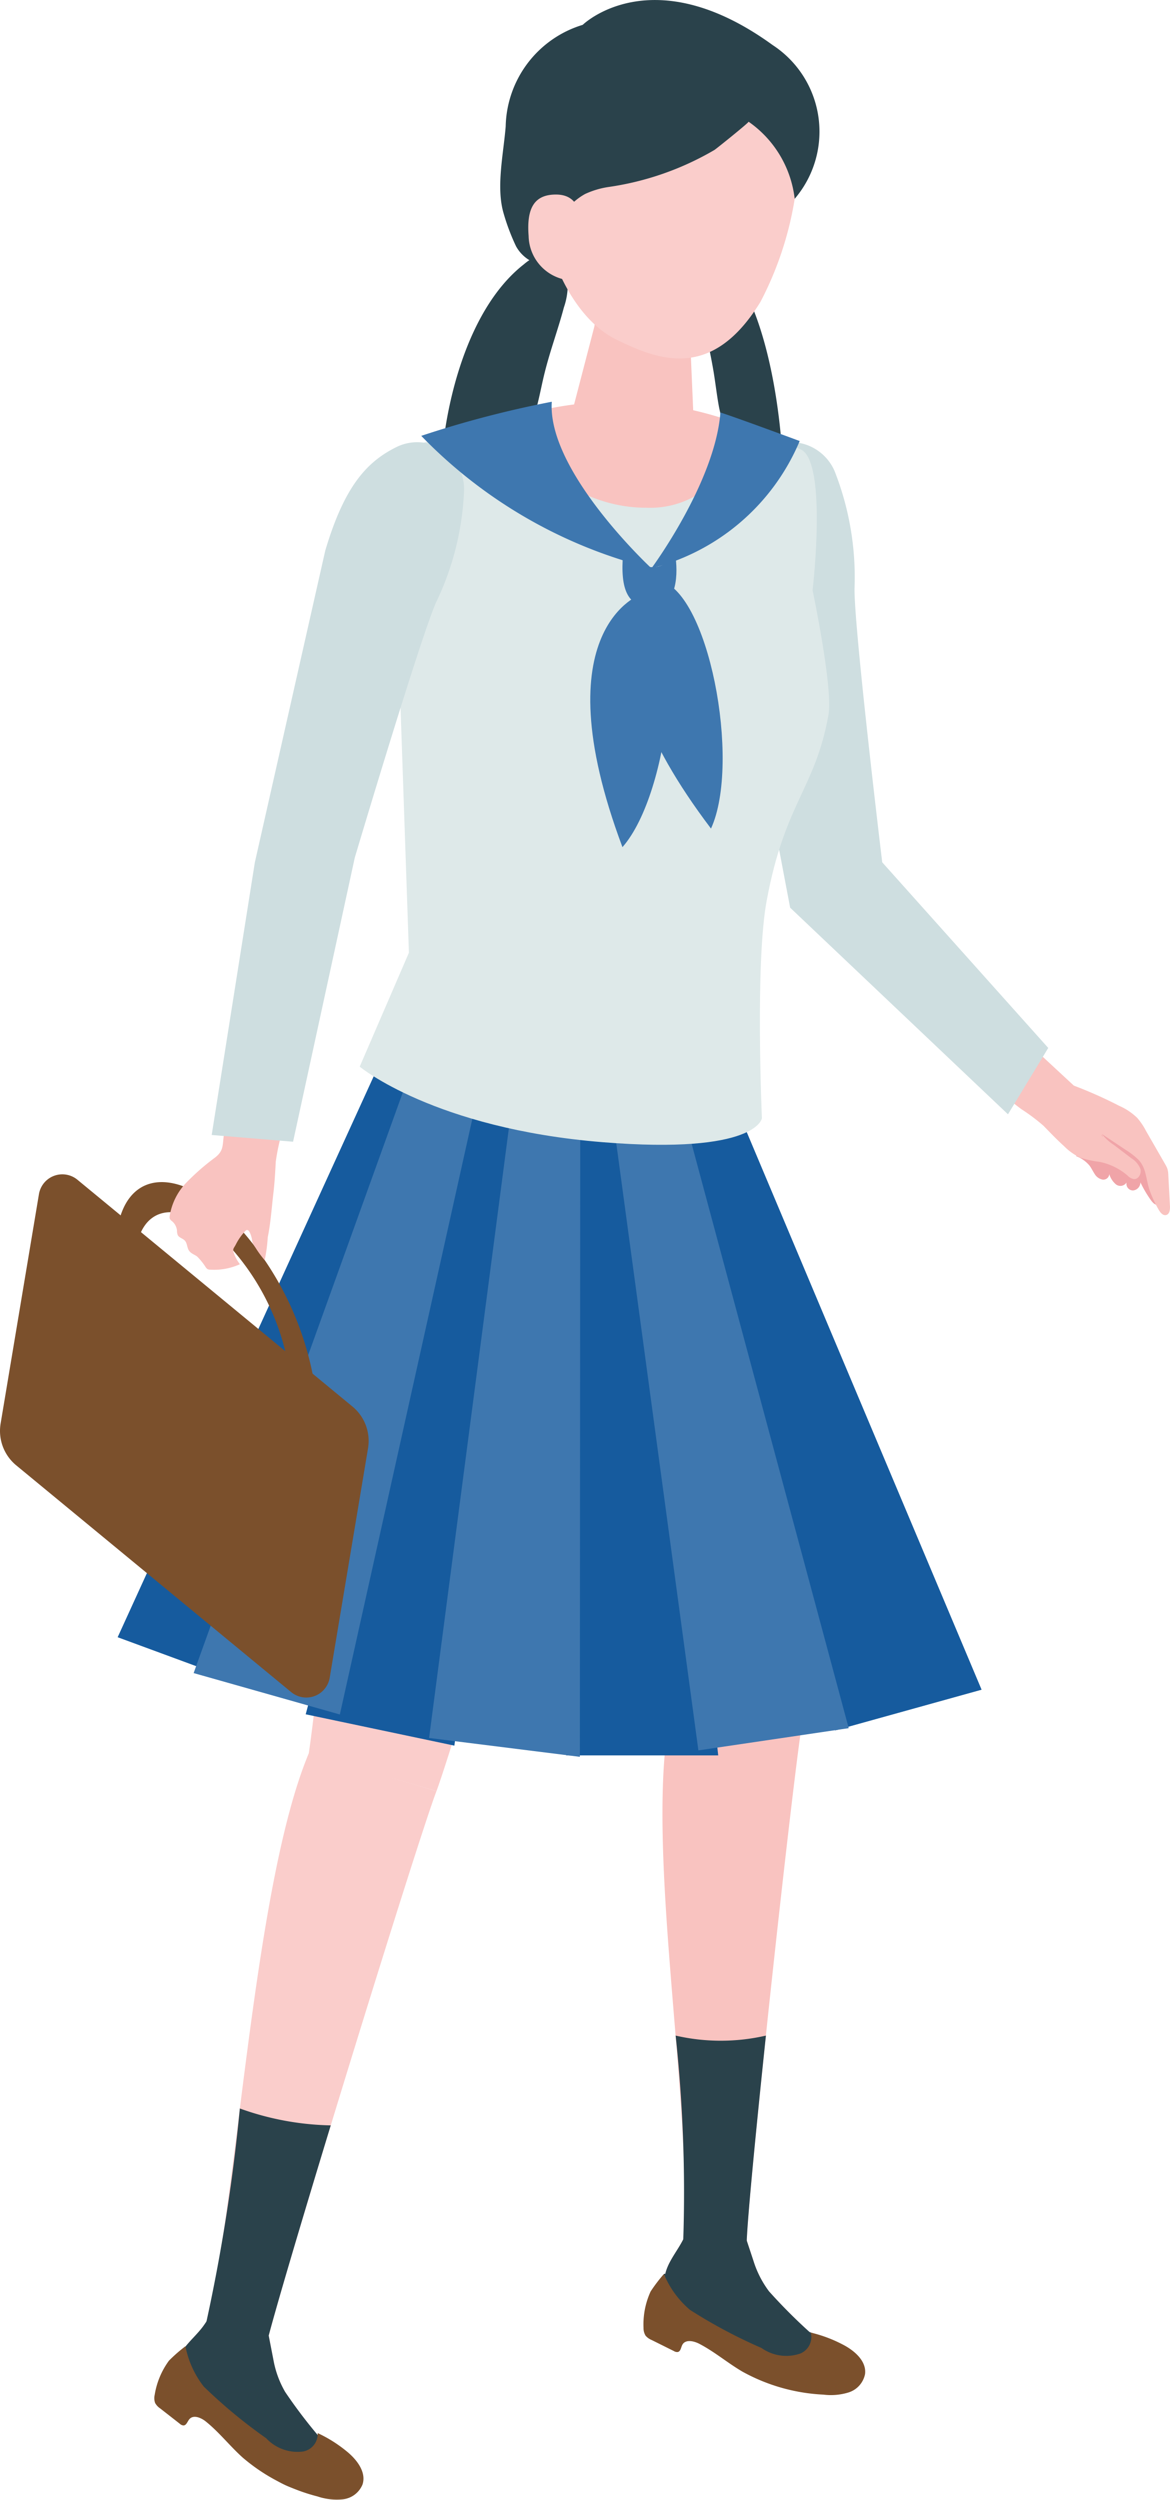 <svg xmlns="http://www.w3.org/2000/svg" xmlns:xlink="http://www.w3.org/1999/xlink" width="64.453" height="137.609" viewBox="0 0 64.453 137.609"><defs><clipPath id="a"><rect width="64.453" height="137.609" fill="none"/></clipPath></defs><g clip-path="url(#a)"><path d="M17.011,96.523c.979-6.719,2.818-29.934,2.818-29.934L25.1,64.928l7.677,5.134S25.066,95.9,24.044,98.6Z" fill="#facdcb"/><path d="M24.044,98.6c-1.035,2.689-8.345,26.372-9.316,30.261a3.841,3.841,0,0,1-3.438-.68c1.725-5.865,2.56-24.181,5.732-31.691Z" fill="#facdcb"/><path d="M11.5,127.608l-.241.354c-.471.693-1.246,1.2-1.473,2.007-.274.974-.206,1.906.631,2.326.364.183,1.223.237,1.567.456a12.924,12.924,0,0,1,2.059,2.659,4.282,4.282,0,0,0,2.921,1.749c1.028.087,1.458.083,2.055-.435.748-.651-.571-1.731-1.192-2.3a27.927,27.927,0,0,1-2.12-2.755,5.406,5.406,0,0,1-.644-1.757l-.259-1.334Z" fill="#facdcb"/><path d="M11.5,127.608l-.241.354c-.471.693-1.246,1.2-1.473,2.007-.274.974-.206,1.906.631,2.326.364.183,1.223.237,1.567.456a12.924,12.924,0,0,1,2.059,2.659,4.282,4.282,0,0,0,2.921,1.749c1.028.087,1.458.083,2.055-.435.748-.651-.571-1.731-1.192-2.3a27.927,27.927,0,0,1-2.12-2.755,5.406,5.406,0,0,1-.644-1.757l-.259-1.334Z" fill="#2a424b"/><path d="M17.5,133.939a.979.979,0,0,1-.8,1.011,2.365,2.365,0,0,1-2.035-.728,28.142,28.142,0,0,1-3.44-2.846,5.225,5.225,0,0,1-1.01-2.219,8.357,8.357,0,0,0-.909.795,4.342,4.342,0,0,0-.785,1.883.788.788,0,0,0,.024.444.859.859,0,0,0,.279.3l1.08.843a.328.328,0,0,0,.2.094c.169,0,.222-.226.334-.351.227-.254.646-.072.91.142.733.592,1.318,1.346,2.019,1.976a10.229,10.229,0,0,0,4.126,2.142,3.321,3.321,0,0,0,1.4.157,1.33,1.33,0,0,0,1.075-.809c.226-.67-.293-1.355-.838-1.806a7.512,7.512,0,0,0-1.631-1.031" fill="#7b502c"/><path d="M13.213,116.068a100.367,100.367,0,0,1-1.923,12.109,3.841,3.841,0,0,0,3.438.68c.4-1.585,1.845-6.459,3.492-11.859a15.627,15.627,0,0,1-5.007-.93" fill="#2a424b"/><path d="M36.961,94.369c-.055-2.8-1.958-9.414-3.855-13.165a15.384,15.384,0,0,1-1.468-9.183l1.56-4.782,3.691-.327S44.9,82.075,44.217,94.675Z" fill="#f9c3c0"/><path d="M44.217,94.675c-.463,2.547-2.929,25.062-3.082,28.654a3.065,3.065,0,0,1-3.5.045c.577-7.591-2.226-22.115-.66-29.278Z" fill="#f9c3c0"/><path d="M37.779,127.347a5.312,5.312,0,0,1-1.207-2.163,1.477,1.477,0,0,1,1.364.284c1.952,1.613,3.1,2.054,3.678,2.152a10.459,10.459,0,0,1,3.143.82s1.041,1.608.984,2.109a8.529,8.529,0,0,1-4.243-.6,17.842,17.842,0,0,1-3.719-2.6" fill="#112c36"/><path d="M37.886,122.723l-.177.4c-.346.778-1,1.422-1.1,2.272a1.991,1.991,0,0,0,1.057,2.151,10.222,10.222,0,0,1,1.585.537,17.82,17.82,0,0,1,2.15,2.1,4.425,4.425,0,0,0,3.246,1.295c.98-.082,1.116-.162,1.605-.785.613-.781-.781-1.654-1.446-2.131a29.913,29.913,0,0,1-2.444-2.43,5.538,5.538,0,0,1-.853-1.668l-.432-1.305Z" fill="#f9c3c0"/><path d="M37.886,122.723l-.177.4c-.346.778-1,1.422-1.1,2.272a1.991,1.991,0,0,0,1.057,2.151,10.222,10.222,0,0,1,1.585.537,17.82,17.82,0,0,1,2.15,2.1,4.425,4.425,0,0,0,3.246,1.295c.98-.082,1.116-.162,1.605-.785.613-.781-.781-1.654-1.446-2.131a29.913,29.913,0,0,1-2.444-2.43,5.538,5.538,0,0,1-.853-1.668l-.432-1.305Z" fill="#2a424b"/><path d="M44.664,128.407a.98.98,0,0,1-.576,1.15,2.365,2.365,0,0,1-2.139-.305,28.08,28.08,0,0,1-3.942-2.1,5.227,5.227,0,0,1-1.435-1.971,8.5,8.5,0,0,0-.731.961,4.346,4.346,0,0,0-.391,2,.8.8,0,0,0,.112.43.861.861,0,0,0,.335.24l1.227.61a.332.332,0,0,0,.216.052c.164-.038.172-.266.257-.411.172-.294.618-.2.92-.044.837.433,1.561,1.054,2.375,1.531a10.227,10.227,0,0,0,4.471,1.27,3.308,3.308,0,0,0,1.4-.126,1.33,1.33,0,0,0,.891-1.008c.087-.7-.559-1.269-1.183-1.6a7.556,7.556,0,0,0-1.805-.682" fill="#7b502c"/><path d="M37.219,112.051a80.622,80.622,0,0,1,.418,11.322,3.063,3.063,0,0,0,3.5-.044c.063-1.472.514-6.122,1.056-11.273a11.117,11.117,0,0,1-4.972,0" fill="#2a424b"/><path d="M60.713,60.555a3.376,3.376,0,0,1,1.061.573,3.634,3.634,0,0,1,.544.664q.607.875,1.216,1.75a1.334,1.334,0,0,1,.137.226,1.391,1.391,0,0,1,.085.356L64,65.8c.027.191.023.442-.159.511s-.335-.1-.441-.245a6.41,6.41,0,0,1-.576-.979.451.451,0,0,1-.405.446.365.365,0,0,1-.359-.441.4.4,0,0,1-.586.105,1.162,1.162,0,0,1-.365-.563.328.328,0,0,1-.376.3.652.652,0,0,1-.43-.308c-.1-.15-.176-.319-.286-.464a1.79,1.79,0,0,0-.733-.517Z" fill="#f0a4a8"/><path d="M60.49,62.111a2.632,2.632,0,0,0,.867.912l.966.735a1.228,1.228,0,0,1,.5.59c.071.254-.108.586-.37.559a.67.67,0,0,1-.345-.2,3.392,3.392,0,0,0-1.52-.746,6.094,6.094,0,0,1-1.062-.225,3.129,3.129,0,0,1-.907-.641c-.4-.36-.763-.742-1.132-1.12a10.319,10.319,0,0,0-1.226-.92c-.914-.688-1.787-1.427-2.7-2.122l2.195-2.323,3.4,3.151a24.045,24.045,0,0,1,2.49,1.108,3.4,3.4,0,0,1,1,.667,3.6,3.6,0,0,1,.481.711L64.194,64.1a1.439,1.439,0,0,1,.115.237,1.349,1.349,0,0,1,.052.363l.09,1.688c.01.193-.018.443-.2.495s-.326-.127-.418-.284a6.517,6.517,0,0,1-.485-1.028c-.231-.63-.179-1.269-.65-1.746a4.376,4.376,0,0,0-.706-.541L60.7,62.425a.109.109,0,0,0,.055.148" fill="#f9c3c0"/><path d="M45.974,25.926a2.648,2.648,0,0,0-4.418-.689c-1.239,1.448-1.85,3.236-1.39,7l3.361,17.729,12,11.374,2.219-3.653L48.6,47.468s-1.543-12.782-1.526-15.061a15.945,15.945,0,0,0-1.1-6.481" fill="#cedee0"/><path d="M31.965,60.99l-.77,35.642h8.37L35.707,60.99Z" fill="#165b9e"/><path d="M26.115,59.7,16.84,94.369l8.191,1.725,4.745-35.466Z" fill="#165b9e"/><path d="M21.6,57.03,6.481,90.126l7.855,2.892L25.114,58.585Z" fill="#165b9e"/><path d="M28.252,60.431l-4.614,35.24,8.306,1.039.021-35.72Z" fill="#3e77af"/><path d="M36.318,60.645,46.01,95.256l8.065-2.241L39.923,59.44Z" fill="#165b9e"/><path d="M33.68,60.947l4.793,35.408,8.281-1.223L37.382,60.29Z" fill="#3e77af"/><path d="M22.929,58.084,10.667,92.1l8.055,2.279,7.807-35.074Z" fill="#3e77af"/><path d="M24.244,27.065c1.158-.062,2.418.125,3.394-.5A3.912,3.912,0,0,0,29.1,23.852c.106-.54.372-1.064.509-1.608.146-.578.254-1.165.4-1.744.3-1.207.736-2.373,1.054-3.574a3.838,3.838,0,0,0,.087-2.242c-.158-.447-.5-.9-1.006-.8a3.18,3.18,0,0,0-1.29.67c-3.326,2.6-4.611,8.543-4.607,12.508" fill="#2a424b"/><path d="M43.16,27.065c-.773-.062-1.613.125-2.265-.5a4.7,4.7,0,0,1-.976-2.713c-.071-.54-.248-1.064-.34-1.608-.1-.578-.169-1.165-.263-1.744-.2-1.207-.491-2.373-.7-3.574a5.673,5.673,0,0,1-.057-2.242c.1-.447.335-.9.671-.8a2.016,2.016,0,0,1,.86.67c2.219,2.6,3.077,8.543,3.074,12.508" fill="#2a424b"/><path d="M19.814,58.72l2.712-6.275-.807-23.586c-.482-2.816-.4-3.629-.1-4.024.455-.153,2.476-.662,3.158-.837,5.371-1.461,10.083-3.721,19.352.753,1.27.613.824,6.061.635,7.743,0,0,1.136,5.4.877,6.847-.733,4.1-2.411,4.822-3.412,10.276-.634,3.456-.256,11.94-.256,11.94s-.265,2.008-8.78,1.318c-9.275-.751-13.374-4.155-13.374-4.155" fill="#dee9e9"/><path d="M35.485,16.463c-1.673-.169-2.658.682-2.74,1.5l-1.4,5.378c-.018.954,1.512,1.884,3.419,2.077s3.466-.424,3.485-1.378L38,18.242c.016-.837-.843-1.61-2.516-1.779" fill="#f9c3c0"/><path d="M37.312,1.989C32.278,1.161,30.24,4.7,29.451,9.277c.468,5.59,2.579,8.478,4.493,9.412,2.332,1.139,5.274,2.3,7.951-2.076a18.553,18.553,0,0,0,2.1-9.462c-.254-1.734-1.648-4.334-6.682-5.162" fill="#facdcb"/><path d="M41.238,6.7c.043.028-1.768,1.483-1.879,1.554a16.066,16.066,0,0,1-5.845,2.041,4.689,4.689,0,0,0-1.282.384,3.307,3.307,0,0,0-.829.647,5.9,5.9,0,0,0-1.556,3.256,2.046,2.046,0,0,1-1.42-1.026,11.759,11.759,0,0,1-.689-1.827c-.416-1.433,0-3.278.119-4.77A5.973,5.973,0,0,1,32.1,1.368s3.8-3.721,10.467,1.115a5.691,5.691,0,0,1,1.211,8.461A6.008,6.008,0,0,0,41.238,6.7" fill="#2a424b"/><path d="M31.975,12.457s.207-1.717-1.3-1.747c-1.282-.025-1.67.8-1.554,2.283A2.5,2.5,0,0,0,31.158,15.4c.885.111.817-2.943.817-2.943" fill="#facdcb"/><path d="M35.548,27.945a5,5,0,0,0,5.264-4.563,18.938,18.938,0,0,0-12.032-.534c.042,2.843,3.476,5.1,6.768,5.1" fill="#f9c3c0"/><path d="M35.887,31.285s3.5-4.717,3.8-8.578c.9.285,4.366,1.571,4.366,1.571a12.044,12.044,0,0,1-8.166,7.007" fill="#3e77af"/><path d="M34.326,30.446s1.773,1.748,2.856,0c.2,1.133.11,2.88-1.108,2.96-1.5.1-1.92-.916-1.748-2.96" fill="#3e77af"/><path d="M35.38,32.682s-5.639,1.823-1.09,13.952c2.647-3.012,3.655-12.763,1.09-13.952" fill="#3e77af"/><path d="M36.224,31.929s-4.883,3.358,2.943,13.682c1.675-3.643-.145-13.275-2.943-13.682" fill="#3e77af"/><path d="M19.416,77.427,4.266,64.943a1.307,1.307,0,0,0-2.121.793L.034,78.363a2.454,2.454,0,0,0,.858,2.3l15.15,12.485a1.307,1.307,0,0,0,2.121-.794l2.111-12.627a2.454,2.454,0,0,0-.858-2.3" fill="#7b502c"/><path d="M12.889,67.261c-2.872-2.929-5.628-2.9-6.338-.025l1.093.9c.651-1.955,2.7-1.886,4.829.286a13.35,13.35,0,0,1,3.355,6.458l1.48,1.22a17.126,17.126,0,0,0-4.419-8.84" fill="#7b502c"/><path d="M12.973,68.539l.02-.034a3.066,3.066,0,0,1,.536-.756c.2-.191.328.352.35.463a1.619,1.619,0,0,0,.034.189,1.693,1.693,0,0,0,.161.28,5.412,5.412,0,0,0,.506.688,8.173,8.173,0,0,0,.169-1.253c.163-.8.216-1.622.312-2.436.068-.578.1-1.152.13-1.727a11.2,11.2,0,0,1,.349-1.63c.259-1.216.449-2.447.7-3.665l-3.459-.34q-.14,1.282-.278,2.567-.095.864-.188,1.729c-.056.521-.033.762-.469,1.108A12.6,12.6,0,0,0,10.267,65.1a3.407,3.407,0,0,0-.919,1.843.308.308,0,0,0,.011.157.4.4,0,0,0,.123.129.779.779,0,0,1,.268.509.681.681,0,0,0,.042.252c.075.147.274.179.387.3.14.148.118.392.235.559s.3.208.447.321a3.381,3.381,0,0,1,.474.593.345.345,0,0,0,.1.1.332.332,0,0,0,.156.03,3.434,3.434,0,0,0,1.626-.3,2.169,2.169,0,0,1-.361-.691c-.028-.169.029-.2.116-.357" fill="#f9c3c0"/><path d="M25.565,26.921A2.582,2.582,0,0,0,21.88,24.59c-1.67.812-2.911,2.175-3.963,5.723L14.038,47.479l-2.376,15,4.483.371,3.4-15.64s3.584-12.034,4.484-14.066a15.55,15.55,0,0,0,1.538-6.224" fill="#cedee0"/><path d="M35.887,31.285s-5.755-5.333-5.49-9.17a57.461,57.461,0,0,0-7.191,1.878,26.5,26.5,0,0,0,12.681,7.292" fill="#3e77af"/></g></svg>